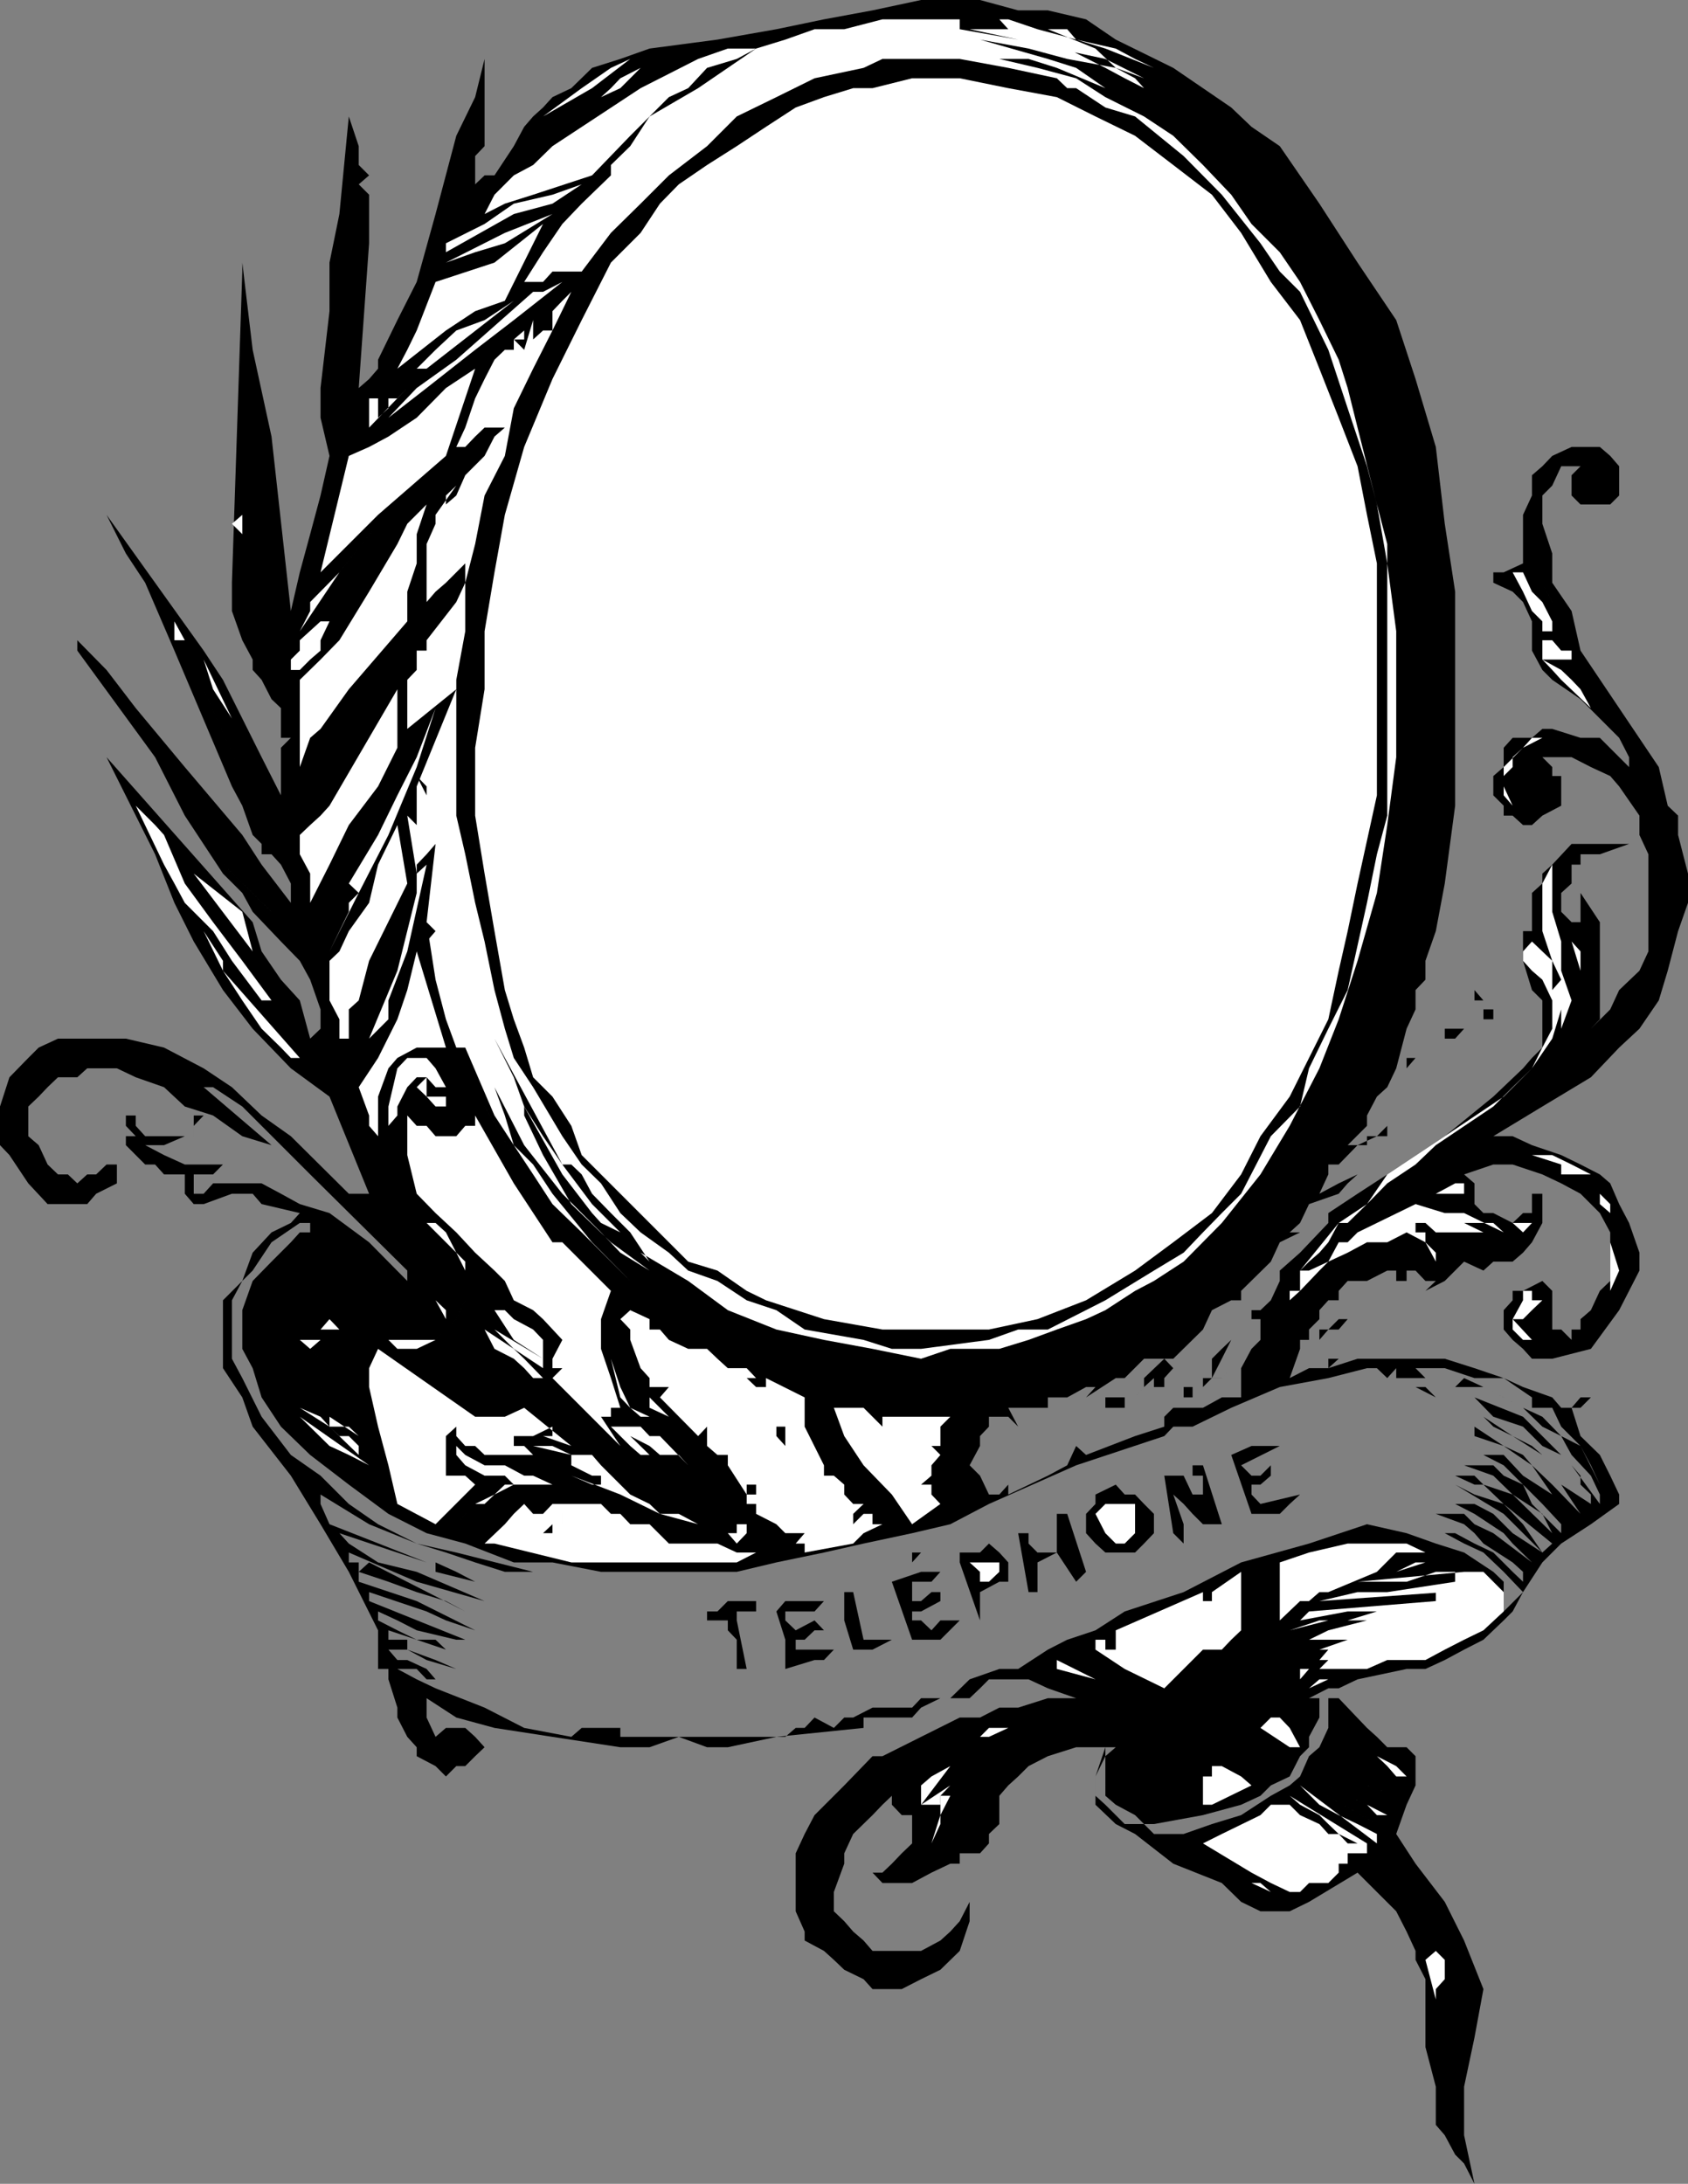 <svg xmlns="http://www.w3.org/2000/svg" width="358.102" height="463.199"><rect width="100%" height="100%" fill="#808080" stroke="none"/><path d="m296.203 67.898 4.098 12.5 4.3 14.403 1.899 16.3 2.203 14.399v45.398l-2.203 16.5-1.898 10.102-2.2 6.3v4l-2.101 2.2v4.102l-1.899 4.097-2.199 8.403h2.2v-2.204h1.898l-1.899 2.204h-2.199l-1.902 4-2.2 2-2.101 4v2.199l-4.098 4.097H290V241h2.102L288 242.898 284 247h-2.2v2.102l-1.898 4.097L284 251l4-1.898-2.098 1.898-1.902 2.2-6.297 2.198-1.902 4-2.2 2v2.102-2.102h2.2L271.5 263.5l-1.898 4.102-6.301 6.199v2h-2.098l-4.101 2.097-1.899 4.102-6.3 6.2h-6.2l-4.101 4.1h-1.899l-6.3 4.098 2-2.199h-2l-4 2.2H222.3v2.203h-8.399l2.098 4-2.098-2.102H209.8v2.102l-1.899 2v2.097l-2.199 4.102 2.2 2.199 1.898 4h2.2l1.902-2.102V317l8.399-4 4.101-2.2 1.899-4.1 2.101 1.902 10.399-4 6.199-2V300.5l1.902-1.898h6.301l4-2.204h4.098V290.2h-2.098l-2 2.102h-2.101l-1.899 1.898v-1.898h1.899V288.2h-1.899 1.899l2.101-2.097 2-1.903-2 4-2.101 4.102h2.101l2-2.102h2.098l2.199-4.097 1.902-1.903v-4.398H265.5v-1.903h1.902l2.2-2.097 1.898-4.102v-2.2l4.3-3.8 6-6.302v-2.097l6.2-4.102 6.3-4.097L306.5 241l10.3-8.398 6.302-6 1.898-2.204 2.203-2.199v-10L325 210l-1.898-6.2v-6.3H325v-8.102l2.203-2v-2.097l2.098-1.903 4.101-4.398h12.2l-6.2 2.2h-4.101v2.198h-1.899v4l-2.199 2v4l2.2 2.204h1.898v-6.204l4.101 6.204v20.597l-1.902 2 4.102-4.097L343.5 210l4.3-4.102 1.903-4.097v-20.602l-1.902-4.097V173l-4.301-6.2-1.898-2.198-4.102-1.903-4.098-2.097h-6.199l2.098 2.097v1.903h1.902v6.296l-4 2.102-2.203 2h-1.898l-2.2-2H319v-2.102l-2.2-2.199v-4.097l2.2-1.903v-4.097l1.902-2.102H325l2.203-1.898h2.098l6 1.898h4.101l6.2 6.2v-2.098L343.5 156.5l-8.2-8.2-6-4.1-2.097-2.098L325 138v-6.2l-1.898-4.1-2.2-2.2-4.101-1.898v-2.204H319l4.102-1.898v-10.3l1.898-4.098V100.8l2.203-1.903 2.098-2.199 4.101-1.898h6l2.2 1.898 1.898 2.2v6.203L341.602 107H335.3l-1.899-1.898V100.8l1.899-1.903h-4.098L329.301 103l-2.098 2.102v6l2.098 6.296v6.204l4.101 6 1.899 8.398 8.199 12.2 8.402 12.5 1.899 8.198L356 173v4.102l2.102 8.199v6.199l-2.102 6-2.2 8.398-1.898 6.301-4.101 6-4.301 4-6 6.301-10.297 6.2-10.402 6.3h4.101l4.098 1.898 6.203 2.102 4.098 2 4.101 2.102 2.2 1.898 1.898 4.398 2.102 4 2.199 6.301v3.801l-2.2 4.3-2.101 4.098-6 8.204-8.2 2.097H325l-1.898-2.097-2.2-1.903L319 282v-4.102l1.902-2.097v-2h2.2l4.101-2.102 2.098 2.102V282h1.902l2.2 2.2V282h1.898v-2.2l2.199-1.902 1.902-4.097 2.2-2.102v-10.3l-2.2-4.098-4.101-4.102-4.098-2.199-4-1.898-6.3-2.102H316.8l-6.2 2.102 2.2 1.898v4.398l1.902 1.903h2.098l4.101 2.097 2.2-2.097H325v-4.102h2.203v6.2L325 263.5l-1.898 2.2-2.2 1.902h-4.101l-2.098 1.898-4.101-1.898-1.899 1.898-2.203 2.2-4.098 2.1 2.2-2.1h-2.2l-2.101-2.2h-1.899v2.2h-2.199v-2.2h-1.902L290 271.7h-4.098L284 273.8v2h-2.2l-1.898 2.098v1.903L277.703 282v2.2h-1.902v1.902l-2.2 6.199 4.102-2.102h4.098v-2H284l-2.2 2 6.2-2h18.5l6.3 2 6.2 2.102 4.102 1.898 6.199 2.2 1.902 2.203h2.2l1.898 6 4.101 4 2.2 4.398 1.898 4v2l-6 4.3-6.297 4.098-4 4-4.101 6.301-4.102-4.3-4.297-4.098-4.101-1.903-4.102-2.199h2.203l4.098 2.2 4 1.902 4.101 4.097 2.2 2.102v-2.102l-2.2-2-6.199-4-1.902-2.199-2.2-1.898-6-2.2h6l2.2 2.2 4 1.898 8.199 6.2-4.098-4-1.902-2.2-6.2-4.097-4.097-2.102h4.098l4 2.102 4.101 4.097 6.301 4.102-4.101-4.102-4.102-4.097-10.297-6.204 4.098 2.102 6.199 2 4.102 4.3 4.101 6 2.098-1.902L319 319l-4.297-4.102h-1.902L308.703 313h4.098l1.902 1.898 6.2 2.102 8.398 8.2-2.098-4.098-6.3-4.102-4.102-4-6.2-2.2h6.2L319 313l4.102 1.898L325 319l6.203 6.2v-1.9l-4-4.3-4.101-4.102-4.102-4.097-4.297-2.2-4.101-1.902 4.101 1.903H319l4.102 4.398 6.199 4 4.101 6.3-4.101-6.3-4.301-6.2-6-4.1-6.2-2.098v-2l6.2 4.097 4.102 1.903L325 310.8l4.3 4.097 6 6.204-4.097-6.204-4-6.296-6.3-4-6.2-4.102 2.098 2.102 4.101 2 4.098 2.097 2.203 1.903 4 6.296L337.5 319v-2l-2.2-2.102V313l-1.898-2.2 6 8.2v-2l-1.902-4-4.098-4.398-2.199-4-4-2-4.101-4-4.102-2.204-4.297-2.199h-6l1.899-1.898 4.101 1.898 4.297 2.2 4.102 2.203 4.101 1.898 4 4.102 4.098 2.097 4.101 8.2-1.902-4.098-2.2-4.102-4.097-4.097-1.902-4H325v-2.204l-6-4.097h-6.2l-6.3-2.102h-6.2l2.102 2.102h-6.199v-2.102l-1.902 2.102-2.2-2.102H290l-8.2 2.102-10.3 1.898-10.297 4.403-8.203 4h-4.098l-1.902 2-18.7 6.199L209.8 319l-8.198 4.3-8.102 1.9-10.297 2.198-8.402 1.903-10.098 2.097-8.402 2H127.5l-10.297-2H109l-10.297-4L90.5 325.2l-8.098-4.097L74 314.898l-8.2-6.296-6.198-6-4.102-6.204-1.898-6.199-2.2-4.097v-8.204l2.2-6.199 4-4.097 4.101-4.102 1.899-2.102H65.8v-2h-2.2l-6 4.102-4 6-2.199 2.2-2.199 4.1v12.4l2.2 4.1 4.097 8.2 6.203 8.102L68 313l6 6 6.203 4.3 8.2 4.098 8.398 1.903 16.3 4.097h-6l-6.3-2-6.2-2.097-6.199-1.903-10.101-4.097L68 317v2l1.902 4.3 20.598 8.098L72 325.2l2 2.2 6.203 4 8.2 2 14.398 6.203-14.399-4.102L74 329.3v2.098h2.102v2l2.199-2 20.402 10.403-4.101-2.2-6.2-1.902-6-2.199-6.3-2.102v2.102l12.3 4.102 12.399 6.199-6.2-2.102-4.101-1.898-12.2-4.102v1.903l20.403 8.199h-1.902l-8.399-2-4.101-2.102-4.098-1.898v1.898l4.098 2.102 4.101 2h4l2.2 2.097-6.2-2.097-6-2v2h4v2.097l6 2.204L96.801 354l-6.301-1.898-4.098-2.204h-4l1.899 2.204h2.101L90.5 354l1.902 2.2H90.5l-2.098-2.2h-4.101l4.101 2.2 4 1.902 10.399 4.097 8.402 4.301 10 1.898 2.2-1.898h8.199v1.898h35l2.199-1.898h1.902l2.098-2.2 4.101 2.2 2.2-2.2H181l4.102-2.1h8.398l1.902-2h6.2l4.101-4L212 354h4l6.3-4.102 4.102-2.097 6-2 6.2-4 12.5-4.102 12.199-6.3 14.402-4L290 323.3l8.402 1.898 6.2 2.2 6 1.902 6.199 4.097L319 335.5v6.3l4.102-4.1-2.2 4.1-1.902 1.9-2.2 2.1-2.097 2-4.101 2.098-4.102 2.204-4.098 1.898h-4L288 356.2l-4 1.902h-2.2l-4.097 2.097h2.2v4.102l-2.2 4.097v2.204l-1.902 1.898-2.2 4.3-4 1.9-2.199 2.198-4.101 1.903-8.098 2.199-10.402 1.898h-2.098L240.801 385l-4.098-2.2-2.203-1.902V372.5l2.203-1.898H234.5v1.898l-2.098 4.3v4.098l2.098 1.903 2.203 2.199 1.899 1.898h4.101l2.098 2.102h6.3l6-2.102 6.2-1.898 6.3-4.102 4-2.199 2.2-1.898 1.902-4.301 2.2-1.898 1.898-4.102v-6.3h-1.899H284l1.902 2 4.098 4.3 2.102 1.898 2.199 2.204h4.101l1.899 1.898v6.2l-1.899 4.1-2.199 6.2 4.098 6.3 6.199 8.098 4.102 8.204 4.101 10.296-1.902 10.301-2.2 10.403v10.296l2.2 10.301-2.2-4.3-1.898-1.899-2.203-4.102-1.898-2.199v-8.097l-2.2-8.403v-14.398l-2.101-4.102v-1.898l-1.899-4.102-2.199-4.3-8.203-8.2-10.297 6.2-4.101 2h-6.2l-4.101-2-4.098-4-10.3-4.098L240.8 389l-4.098-2.102-4.3-4.097v-6l2.097-6.2h-6.2l-6 1.899-4.097 2.102L216 376.8l-2.098 1.898-1.902 2.2v6L209.8 389v2l-1.898 2.102h-4.3v2.199h-2l-4 1.898-4.102 2.2h-6.297l-2.101-2.2h2.101l2-1.898 2.098-2.2L193.5 391v-6h-2.2l-2.097-2.2v-1.902l-2 1.903-2.101 2.199-4.102 4-1.898 4.102v2.199l-2.2 6v4.097l2.2 2.102 1.898 2.2 2.203 1.902 1.899 2.199h10.3l4.098-2.2 2.102-1.902 2-2.199 2.101-4.102v4.102l-2.101 6.3-4.102 4-4.098 2-4.101 2.098h-6.2l-1.898-2.097-4.101-2-2.2-2.102-2.101-1.898-4.098-2.2V409.7l-1.902-4.3v-12.297l1.902-4.102 2.098-4 6.3-6.3 6-6.2h2.102l8.2-4.102 8.199-4.097h-2 6.3L212 362.2h4l6.3-2h6l-6-2.097-4.097-1.903h-8.402l-1.899 1.903-2.199 2.097H199.5l-4.098 2-1.902 2.102h-10.297v2.199l-18.5 1.898-10.3 2.204H150l-6-2.204-6.2 2.204h-6.198l-14.399-2.204-12.3-1.898-8.102-2.2-6.301-4.1v4.1l1.902 4.098 2.2-1.898h4.101l2.098 1.898 2 2.204-2 1.898-2.098 2.102h-1.902l-2.2 2.199-2.199-2.2-4-2.101v-1.898l-2-2.204-2.101-4.097V362.2l-1.899-6V354h-2.199v-8.2L74 333.399l-6-10.097L61.703 313l-8.101-10.398-2.2-6.204-4.101-6.199v-14.398l4.101-4.102 2.2-6 4-4.3 4.101-2 1.899-2.098-8.102-1.903-1.898-2.199h-4.399l-6 2.2h-2.101l-1.899-2.2v-4.097h-4.402L32.902 247h-2.101l-2-2-2.098-2.102v-6.296h2.098v2.199l2 2.199h10.3v-4.398h2.102l-2.101 2.199V241l2.101 1.898L41.102 241h-1.899l-4.402 1.898h-4l-2-1.898-2.098-2.2v2.2h2.098l2 1.898 4 2.102 4.402 2h10-1.902l-2.098 2.102h-4.101v4.097h2.101l2-2.199H55.5l4.102 2.2 4 2.198 6.3 1.903 8.399 6.199 8.101 8.2v-2.2l-20.601-20.398L55.5 238.8l-4.098-4.102-6.199-4.097h-2l14.399 12.296-6.2-1.898-6.199-4.398-6-1.903-4.402-4.097-6-2.102-4-1.898H18.5l-2.098 1.898h-4.101l-2.2 2.102-1.898 2L6 234.699V241l2.203 1.898L10.102 247l2.199 2.102h2.101l2 1.898 2.098-1.898h1.902l2.2-2.102H24.8v4l-4.399 2.2-1.902 2.198h-8.398L6 251l-4-6-2-2.102V234.7l2-6.199 4-4.102 2.203-2.199 4.098-1.898h14.402l8.098 1.898 8.402 4.403 6 4 6.297 6L61.703 241 74 253.2h4.3l-8.398-20.598-8.199-6-8.101-8.403L47.3 210l-6.2-10.3-4.1-8.2-4.098-10.3-10.3-20.598 31 35L55.5 201.8l4.102 6 4 4.398 2.199 8.102L68 218.199v-4.097l-2.2-6.301-2.198-4-4-4.102-6-6.3-2.2-4-4.101-4.098L39.203 173l-6.3-12.398L16.402 138v-2.2l6.199 6.302 6.199 8.097 10.402 12.5 12.2 14.403 4.097 6.296 6.203 8.102v-4.102l-2.101-4-2-2.199H55.5V179l-1.898-1.898-2.2-6.204-2.199-4.097L37 138l-6.2-14.398-4.097-6.204-4.101-8.199 10.3 14.403L43.203 138l4.098 6.2 4.101 8.198 4.098 8.204 4.102 8.097v-10.097l2.101-2.102h-2.101v-6.3l-2-1.9-2.102-4.1-1.898-2.098v-2.204l-2.2-4.097-2.199-6.2v-6l2.2-66V55.7l2.199 18.5 4 18.403 4.101 37 1.899-8.204 2.199-8.097L68 105.1l1.902-8.402L68 88.602V82.3L69.902 66V55.7L72 45.397 74 24.7l2.102 6.3v4l2.199 2.2-2.2 1.902 2.2 2.199v10.3l-2.2 30.7 2.2-1.903 1.902-2.199v-1.898l4.098-8.403 4.101-8.097 4-14.403 4.399-16.597 4-8.2 2-8.101v20.602V31l-2 2.102v6l2-1.903h2.101L109 31l2.203-4.102 1.899-2.199 2.101-1.898 2-2.2 4-1.902 4.399-4.3 6-1.899 6.199-2.2 14.402-1.902 12.5-2.199 10.098-2.097 10.3-1.903L195.403 0h12.5L216 2.2h6.3l8.102 1.902 6.301 4.296 12.2 6 6.3 4.301 6 4.102 4.297 4.097 6 4.102 8.402 12.2L288 55.7l8.203 12.198"/><path fill="#fff" d="m244.8 14.398-10.3-4.097-6.2-1.903-1.898-2.199h-4.101l10.101 4.102 4.301 4.097 6 2.204L234.5 12.5l-10.297-2.2L216 8.399 205.703 6.2h8.2L212 4.102h-8.398v2.097L216 8.4l10.402 1.902 8.098 4.097 4.102 2.204 4.101 2.097-1.902-2.097-4.098-2.204-10.3-1.898-8.2-2.2-10.3-1.902L222.3 12.5l6 1.898 6.2 4.302-10.297-4.3-6-1.899H212l8.102 1.898 8.199 2.204 6.199 4 8.203 4.097 6.2 4.102 6.3 6.199 6 6.3 4.297 6.2 6 6 4.3 6.3 4.102 8.098L284 76.301l1.902 6L288 90.699 292.102 107l2.199 12.5 1.902 14.398v26.704L294.301 175l-2.2 14.398L288 203.801l-4 12.398-4.098 10.403-6.3 12.199-6.2 10.3-8.199 10.297-8.101 8.204-6.301 4.097-4 2.102-6.301 4.097-4.098 1.903-6.199 2.199-6 2.2-6.203 1.902h-10.398l-6.2 2.097-10.3-2.097-10.301-1.903L164.703 282l-10.3-4.102L146 271.7l-10.098-6 1.899 1.903-4.098-6.204-4.101-4.097-4-4.102-2.2-4.097-2.199-2.102h-1.902l6.3 8.398 6 6-4.101-2-1.898-2.097-6.301-8.2-8.098-14.402v1.903l4 8.398 6 10.398 8.399 8.102 8.199 6-6.2-3.8-4.101-4.302-8.2-8.199-8.097-10.3-6.3-12.297 2.199 6 1.898 6.296 4.102 4.102 4.101 6.2 8.399 10.3 8.101 8.2-4.101-4.098-6.2-6.204-6.199-6-4.101-6.296-4.102-6.204-4.098-6.296-6.199-14.403h-1.902l-2.2-6-2.199-8.398-1.902-12.2L92.402 179l-1.902 2.2-2.098 2.198v1.903l-2-12.301v-2.102V173l2 2v-8.2l8.399-20.6-10.399 8.402v-10.403l2-2.097v2.097V138H90.5v4.102-6.301l6.3-8.102 1.903-4.097V119.5l-1.902 1.898-2.2 2.204-2.199 1.898-1.902 2.2v-12.302l1.902-4.296v-6 4.097L96.801 103l-2.2 2.102V107l2.2-1.898 1.902-4.301 4.098-4.102 2.101-4.097 2.2-1.903H102.8l-2 1.903-2.098 2.199H96.8l1.902-4.102L100.8 84.5l2-4.102 2.101-4.097 2.2-2.102H109V72l2.203-1.898V72H109l2.203 2.2 1.899-6.302V72l2.101-1.898h2l-4.101 8.097L109 86.602l-1.898 10.097-4.301 8.403-2 10.296-2.098 8.204v10.296L96.801 144.2V173l1.902 8.2 2.098 10.3 2 8.2 2.101 10.3 2.2 8.2 1.898 6.198 4.102 6.204L119.3 241l4.101 6 4.098 4 4.102 6.3 4.3 4.098 6 4.301L146 269.5l6.203 2.2 6.2 4.1 6.3 2.098 6 4.102 12.5 2.2 6 1.902h6.2l14.398-1.903L216 282h6.3l12.2-6.2 10.3-6.3 6.302-3.8 4.101-4.302 4-4.097 4.098-4.102L269.6 241l6.2-6.3 1.902-8.098 4.098-8.403 4.101-8.199L290 191.5l2.102-10.3 2.199-8.2v-57.602L290 98.898l-4.098-12.296-4.101-12.403-6-12.3-4.301-4.297-4.098-6-8.199-10.301-8.101-8.2L240.8 24.7l-6.301-1.898-6.2-4.102h-1.898l-2.199-2.097-10.3-2.204-10.301-1.898h-16.399l-4 1.898-10.402 2.204-8.098 4L156.3 24.7 150 31l-8.098 6.2-6 6-6.3 6.198-6.2 8.204h-6.199l-2 2.199h-4l4-6.301 4.098-6 4.101-4.3 6.2-6V35l4.101-4 4.098-6.3 10.3-6 6.301-4.302 6-4.097 6.2-1.903L172.8 6.2h6.3l8.102-2.097h26.7l6.199 2.097 8.199 2.2 8.402 1.902 4.098 2.199 4 1.898"/><path fill="#fff" d="m160.402 10.3-4.101 2.2L150 14.398l-4 4.301-4.098 1.903-8.199 8.199-8.101 8.398-12.5 4.102-6 1.898-4.301 2.2 2.101-4.098L109 37.199 113.102 35l4.101-4 18.7-12.3 12.199-6.2 6.3-2.2h6m88.5 24.7 8.2 6.3 6.199 8.098 6.3 10.403 6.2 8.097 4.101 10.301L284 88.602l4 10.296 2 10.301 2.102 10.301v49.2L288 187.397l-2.098 10.102-1.902 8.398-2.2 10.301-4.097 8.2-4.101 8.203-6.2 8.398-4.101 8.102-6.2 8.199-8.199 6.199-8.101 6-10.399 6.3-10.3 4L209.8 282h-22.598l-12.402-2.2-12.301-4-4.098-2-6.199-4.3-6.203-1.898-4.098-4.102-10.3-10.3-4.102-4.098-4.098-4.102-2.199-6.2-4-6.198-4.101-4.102-1.899-6.3-2.203-6-1.898-6.2-2.2-12.5-2.101-12.2-2-12.3v-14.398l2-12.403v-12.3l2.101-12.5 2.2-12.2 4.101-14.398 6-14.403 6.2-12.5 6.199-12.199 6.3-6.3 4.098-6.2 4-4.097L150 35l6.3-4 6.2-4.102 6.3-4.097 6-2.2L181 18.7h4.102l8.398-2.097h10.102l10.3 2.097 10.301 1.903 8.2 4.097 8.398 4.102L248.902 35M115.203 24.7l8.2-6 6.199-4.302 4.101-1.898-8.101 6.2-10.399 6m12.297-4.098 2.102-1.903 2-2.097 4.3-2.204-2.199 2.204-2.101 2.097-4.102 1.903m-4.098 18.5-6.199 4.097L109 45.4l-14.398 8.1v-1.898L102.8 47.5l6.2-4.3 8.203-1.9 6.2-2.198m-6.2 6.296-10.101 6.204L100.8 53.5l-6.2 2.2 12.5-6.302 10.102-4m-10.1 18.402L100.8 66l-6.2 4.102-10.3 8.097 2.101-4 2-4.097 4-10.301 12.5-4.102 10.301-8.199-8.101 16.3m12.199-4L109 67.899l-8.2 6.301-10.3 8.102-8.098 6.3 6-6.3 8.399-6 16.3-14.403h2.102l4.098-2.097m-2.098 10.3V66l2.098-2.2 1.902-1.902-4 8.204"/><path fill="#fff" d="M90.5 78.2h-2.098l4-4 4.399-4.098 6-2.204L109 63.801 90.5 78.199M94.602 96.7l-14.399 12.5L74 115.397l-6 6L74 96.7l4.3-1.898 4.102-2.2 6-4 6.2-6.3 6.199-4.102-6.2 18.5m234.699 31-2.097-4.098-2.203-6.204v-12.296 12.296l2.203 6.204 2.098 4.097M78.3 90.7v-2.098h1.903-1.902V84.5h1.902v4.102l2.2-2V82.3v2.2H84.3l2.101-2.2-8.101 8.4m251 43.198h-2.097v-2.097L325 129.6l-1.898-4.101-2.2-4.102h2.2L325 125.5l2.203 2.2 2.098 4.1v2.098M51.402 113.3V96.7v12.5l-2.199 1.902 2.2 2.199M90.5 107l-2.098 6.3v6.2l-2 6v6.3L74 146.2l-6 8.402-2.2 1.898-2.198 6.2v-18.5L68 139.897l4-4.097 6.3-10.301 6-10.102 2.102-4.296L90.5 107m242.902 32.898h-6.199l4 2.204 2.2 2.097 1.898 2 2.199 4-6.297-6-1.902-2.097-2.098-2.204v-4.097h2.098l1.902 2.199h2.2v1.898M72 121.398l-8.398 12.5 2.199-4.296v-1.903L72 121.4l8.203-10.297L72 121.398M320.902 162.7 319 164.601v2.199l1.902 4.097L319 168.7v-6l4.102-4.097L325 156.5h2.203l-4.101 2.102-2.2 2v2.097"/><path fill="#fff" d="m69.902 131.8-1.902 4v2.2l-2.2 1.898-2.198 2.204h-1.899v-2.204L63.602 138v-2.2l4.398-4h1.902m-30.699 4H37v-4zm10 16.598-4-6.199-2-6.3zm35.097 6.204-4.097 8.199L74 175l-4.098 8.398-4.101 8.102v-6.2l-2.2-4.1v-4.098l2.2-2.102L68 173l1.902-2.102L84.301 146.2v12.403M69.902 201.8 74 193.399V191.5l2.102-2.102-2.102-2 6.203-10.296 4.098-8.403 4.101-8.097 4-10.403-4 12.5-6 14.403-6.3 12.296-6.2 12.403M43.203 146.2l8.2 18.402-8.2-18.403M329.3 193.398l1.903 6.301v6.2l2.2 6.3-2.2 6v-4.097l-1.902 6.199-4.301 6.3-4.098 4-4.101 4.098-12.2 8.2-4.3 4.101-6 4-4.301 4.398-4.098 4H284l6-4 4.3-6.296L306.5 241l12.5-8.398 6-6 2.203-4.403 2.098-4v-6l-2.098-4.398-2.203-1.903-1.898-2.097v-2l1.898-2.102 2.203 2.102 2.098 2V210l1.902-2.2-1.902-4-2.098-6.3v-10.102l2.098-4v10"/><path d="m90.5 168.7-2.098-4.098L90.5 166.8zm0 0"/><path fill="#fff" d="m335.3 205.898-1.898-6.199 1.899 2.102zm-248.898-18.5-8.101 16.403-2.2 8.398L74 214.102v6.199h-2v-4.102l-2.098-4v-8.398l2.098-2 2-4.301 4.3-6 1.903-8.102L84.301 175l2.101 12.398M34.8 177.102l4.403 10.296 6 8.204 6.2 8.199 6.199 8.398H55.5l-6.297-8.398-4-6.301-6-6L37 187.398l-2.2-4-6-12.5L32.903 175l1.899 2.102M78.3 220.3l6-14.402 4.102-16.5v-4.097l2.098-1.903-4.098 18.403-4 10.398v4l-4.101 4.102m-20.699-26.903L45.203 181.2l12.399 12.2"/><path d="M314.703 210v2.2h-1.902V210l1.902 2.2V210"/><path fill="#fff" d="m53.602 201.8-12.5-16.5 10.3 8.098zm0 0"/><path d="M316.8 214.102v2.097h-2.097v-2.097h2.098M90.5 199.7v-4.098l1.902 1.898v-6 6l-1.902 2.2m216 20.6v-2.1h4.102l-1.899 2.1H306.5"/><path fill="#fff" d="M94.602 222.2h-6.2l-4.101 2.198-1.899 2.204-2.199 6V241l-1.902-2.2v-2.198l-2.2-6 4.102-6.204 4.098-8.199L86.402 210l2-8.2 6.2 20.4M47.3 203.8v2.098l16.302 18.5h-1.899l-2.101-2.199-4.102-4-4.098-6-4.101-6.3-4.098-8.399 4.098 6.3"/><path d="M296.203 238.8h-1.902v2.2h-2.2l2.2-2.2h1.902M102.8 220.3l6.2 14.4-6.2-14.4m16.5 26.7-4.097-6-4-6.3-2.203-6.2-4.098-8.2 14.399 26.7"/><path fill="#fff" d="m339.402 251-1.902-1.898h-6.297V247L325 245h-16.297 20.598l4.101 2 4.098 2.102 1.902 1.898m-244.8-20.398h-2.2L90.5 228.5h-2.098l-2 2.102-2.101 4.097v1.903l-1.899 2.199V241v-6.3l1.899-8.098 2.101-2.204H90.5l1.902 2.204 2.2 4m247 26.698-2.2-1.902V253.2l2.2 2.2v1.902m-31-6.302v2.2h-6l4.101-2.2h1.899"/><path fill="#fff" d="M94.602 232.602v2.097h-2.2l-1.902-2.097-2.098-2L90.5 228.5v4.102h4.102m8.198 2.098 8.403 14.402-8.402-14.403M319 261.398l-2.2-2h-6.198l4.101 2h-10.101l-2.2-2h-2.101v2h2.101v2.102l-4-2.102-4.101 2.102H290l-4.098 2.2-4.101 1.902-1.899 1.898-4.101 4.3-2.2 2v-2h2.2v-4.3h1.902l4.098-1.898L284 263.5h1.902l2.098-2.102 12.3-6 6.2 1.903h4.102l8.398 4.097m6-2-1.898 2-2.2-2zM37 228.5l4.102 2.102L37 228.5m80.203 35h2.098l10.3 10.3-2.101 6v6.302l2.102 6.199 2 6.3h-2v1.899H127.5l4.102 6.2-14.399-14.4 2.098-2.1h-2.098v-2l2.098-4-4.098-4.4-2.101-1.902-4.102-2.097-1.898-4.102-2.2-2.199-4.101-3.8-4-4.302-4.399-4.097-4-4.102-2-8.199v-8.398l2 2.199H90.5L92.402 241h4.399l1.902-2.2h2.098v-2.198L109 251l8.203 12.5m224.399 10.3v-10.3l1.898 6zm-65.802-4.3 8.2-10.102-2.2 4.102-1.898 2.2-2.199 1.902-1.902 1.898"/><path fill="#fff" d="m304.602 267.602-2.2-4.102 2.2 2.2zM325 275.8h2.203L325 277.899l-1.898 1.903h4.101-6.3L325 284.2h-1.898l-2.2-2.199v-2.2l2.2-4v-2H325v2m-226.297-8.199v8.199l-1.902 4-4.399 4.398-4 1.903h-4.101l-1.899-1.903V282v2.2h10l4.399-4.4 1.902-4v-6.3l-1.902-3.8-6.301-6.302h1.902l2.2 2L96.8 265.7l1.902 1.903"/><path d="M285.902 279.8 284 282h-4.098v2.2l1.899-2.2 2.199-2.2h1.902m51.598 16.598-2.2 2.204h-1.898l1.899-2.204h2.199"/><path fill="#fff" d="m86.402 271.7 4.098 2.1-4.098-2.1"/><path d="M304.602 296.398 300.3 294.2h2.101zm-55.7-6.198L247 292.3v1.9h-2.2v-1.9l-2.097 1.9-1.902 2.198 1.902-2.199v-1.898l4.297-4.102 1.902 2"/><path fill="#fff" d="m107.102 273.8 8.101 10.4-8.101-10.4M137.8 282h2.2l1.902 2.2 4.098 1.902h4l2.203 2.097 2.2 2h4l2 2.102h-2l2 1.898h2.097v-1.898l8.203 4.097v6.204l4.098 8.199V313h2.101l2.2 1.898V317l1.898 2h2.203L181 321.102v2.199l2.203-2.2h1.899v2.2h2.101l-4 1.898-2.203 2.2-10.297 1.902v-1.903h-1.902l1.902-2.199h-4.101l-1.899-1.898-4.3-2.2V319h-2v-2h2v-2.102h-2V317l-4-6.2v-2.198h-2.2L150 306.699v-4.097l-1.898 2-8.102-8.204 1.902-2.199h-4.101v-1.898l-1.899-2.102-2.199-6h2.2-2.2V282l-2.101-2.2 2.101-1.902 4.098 1.903V282"/><path d="m331.203 308.602-4-1.903-4.101-4.097-6.301-2.102-4-4.102 10.3 4.102 8.102 8.102"/><path fill="#fff" d="M115.203 290.2 109 286.101 104.902 282l10.301 6.2-6.203-4-4.098-6.302h2.2l1.898 1.903 4.102 2.199 2.101 2.2v6m-20.601-12.302v1.903l-4.102-1.903 4.102 1.903-2.2-4 2.2 2.097"/><path d="M255.203 294.2H253v2.198h-1.898V294.2h4.101m-16.601 4.402H234.5v-2.204h4.102v2.204"/><path fill="#fff" d="M115.203 292.3h-2.101l-1.899-2.1-2.203-2-4.098-2.098-2.101-4.102 6.199 4.102 2.203 2.097 4 4.102M72 282h-4l1.902-2.2zm65.8 18.5h-1.898l-2.199-1.898-2.101-2.204-2-8.199 2 6 2.101 4.403 4.098 1.898M65.8 286.102l4.102 4.097-4.101-4.097-2.2-1.903H68l-2.2 1.903"/><path d="m271.5 306.7-8.2 4.1 2.2 2.2h1.902l2.2-2.2v2.2l-2.2 1.898H265.5V317l1.902 2 8.399-2-2.2 2-2.101 2.102h-6l-4.297-12.5 4.297-1.903h6"/><path fill="#fff" d="M100.8 300.5h6.302l4.101-1.898 10 8.097-6-2.097h2v-2l-4.101 2H109v2.097h2.203l1.899 1.903H102.8l-2-1.903h-2.098l-1.902-2.097v-2l-2.2 2V313h4.102l2.098 1.898-8.399 8.403-8.1-4.301-1.899-8.2-2.199-8.198-1.902-8.403v-4l1.902-4.097 20.598 14.398m100.801 0-2.102 2.102v4.097h-1.898v-2.097 2.097l1.898 1.903-1.898 2.199V313l-2.2 1.898h2.2V317l1.898 2-6 4.3-4.297-6.3-6-6.2-4.101-6.198-2.2-6h6.301l4 4V300.5h14.399m-59.7 0-4.101-1.898v-2.204zm0 0"/><path d="M259.203 323.3h-4L253 321.103 251.102 319l-2.2-2 2.2 6.3v4.098l-2.2-2.199L247 313h4.102l1.898 4h2.203v-4H253v-2.2h2.203l4 12.5m-92.601-20.698v4.097l-1.899-2.097v-2h1.899"/><path fill="#fff" d="m146 310.8-2-2.198h-4l-2.2-1.903-4.097-2.097 4.098 4h-1.899l-2.199-1.903-4.101-4.097h6.3l1.899 2H140l6 6.199M68 294.2l4 4.402-4-4.403"/><path d="M244.8 321.102v4.097l-2.097 2.2-1.902 1.902H234.5l-2.098-1.903-2-2.199v-4.097l2-2.102v-2l4.301-2.102 1.899 2.102h2.199l1.902 2 2.098 2.102"/><path fill="#fff" d="M69.902 302.602V300.5l6.2 4.102-2.102-2h-4.098l2.098 2h2l2.102 2.097v1.903l-6.2-6-6.3-4L68 300.5l1.902 2.102M240.8 323.3v1.9l-2.198 2.198h-1.899L234.5 325.2l-2.098-4.097L234.5 319h6.3v4.3M78.3 310.8l-4.3-2.198-4.098-1.903-6.3-6.199L78.3 310.8m67.7 10.302V319v2.102h2.102H144l4.102 2.199-8.102-2.2-8.398-4.101-10.399-4h-8.101l4.101 1.898h4-14.101l-2.2 2.102-2.101 2h-2l-2.098 2.102-1.902 2.199v1.898-1.898l1.902-2.2 2.098-2.101 4.101-2 4.098-2.102-1.898-1.898H102.8l-4.098-2.2-1.902-2.198v-1.903l1.902 1.903 4.098 2.199h4.3l4.102 2.199h10l4.399 1.898h4-2.102V313h-1.898l-4.399-2.2v-2.198l-8.101-1.903h4.101l4 1.903h4.399l1.898 2.199 6.203 6.199 4.098 2 2.199 2.102h6m156.403 8.198h-6.199l-4.101 4.098L281.8 337.7h-1.899l-2.199 1.903H275.8l-4.301 4.097v-12.3l6.203-2.098 8.2-1.903h12.5l4 1.903"/><path d="m230.402 333.398-2.101 2.102-4.098-6.2-4.101 2.098v6.301h-1.899L216 325.2h2.203v2.2l1.899 1.902h4.101v-8.2h2.2l4 12.297"/><path fill="#fff" d="m296.203 333.398 4.098-2h2.101zM319 337.7v4.1l-4.297 4-4.101 2-4.102 2.098-4.098 2.204h-8.101L290 354h-12.297l-1.902 2.2V354h4.101l1.899-1.898h-6 4.101l1.899-2.204h-6 4.101l6-2.097h-12.3 4.101l4.098-2 8.199-2.102h-8.2l-8.198 2.102 6.3-2.102h6l6.2-1.898h6.3-12.5l-10.101 1.898 1.902-1.898 26.899-2.2V337.7h1.898l-26.598 1.903L288 337.7h6.3l14.403-2.199v-2.102h-4.101l-6.2 2.102H288l22.602-2.102h4.101L319 337.7M129.602 317l4.101 2-4.101-2"/><path d="M213.902 333.398v2.102H212l-4.098 2.2v6l-4.3-12.302v-2.097h4.3l1.899-1.903 2.199 1.903 1.902 2.097v2"/><path fill="#fff" d="M123.402 319h4.098l2.102 2.102h2l2.101 2.199h4.098l4.101 4.097h10.301l4.098 1.903h4.101l-4.101 2.097h-35.098l-16.3-4H102.8l4.3-4.097 1.899-2.2 2.203-2.101 1.899 2.102h2.101l2-2.102h6.2M263.3 345.8h2.2-2.2l-2.097 2-2 2.098h-4L247 358.102 238.602 354l-6.2-4.102v-2.097h2.098v2.097h2.203v-4.097l18.5-8.102v1.903h1.899v-1.903l6.199-4.3V345.8m-104.899-20.6-2.101 2.198-1.899-2.199h1.899v-1.898h2.101v1.898"/><path d="m195.402 329.3-1.902 2.098v-2.097zm0 0"/><path fill="#fff" d="m212 333.398-2.2 2.102h-1.898v-2.102l-2.199-2H212v2"/><path d="M119.3 321.102v2.199h-2.097v1.898h-2l2-1.898h2.098v-2.2m80.199 12.297-1.898 2.102H193.5v4.102h1.902l2.2-1.903h1.898v1.903l-4.098 2.199H193.5v1.898h1.902l2.2 2.102 1.898-2.102h4.102l-4.102 4.102h-6l-4.297-12.301 6.2-2.102h4.097M183.203 347.8h6l-4.101 2.098H181l-1.898-6.199v-6H181l2.203 10.102m-8.403-8.199-2 2.199h-6.198v1.898l2.199 2.102 4-2.102 2 2.102h-2l-2.098 2h-1.902v2.097h8.101l-2.101 2.204h-2L166.6 354v-6.2l-1.898-6 1.899-2.198h8.199M109 337.7h-4.098l-4.101-2.2-8.399-2.102v-2l4.399 2 4 2.102 4.101 2.2H109m4.102-4.302 12.5 2.102-12.5-2.102m47.3 8.402h-4.101v1.9l2.101 10.3h-2.101v-6.2l-1.899-2v-2.1H150v-1.9h2.203l2.2-2.198h6v2.199"/><path fill="#fff" d="m277.703 358.102 2.2-1.903h1.898zm-53.5-4.102v-1.898l8.2 4.097zm51.597 16.602h-2.198l-6.2-4.102 2.2-2.2h1.898l2.102 2.2 2.199 4.102m-55.699-6.302-1.899 2.2h-4.3l-4.102 1.898h-1.899l1.899-1.898h8.402l1.899-2.2m78.3 12.5h-2.199l-1.902-2.198-2.2-2.102 4.102 2.102 2.2 2.199M265.5 378.7l-8.398 4.1h-1.899v-6h1.899v-2.198h2.101l4.098 2.199 2.199 1.898m24.5.001 6.203 2.198L290 378.7m-8.2 0 2.2 2.198-2.2-2.199m10.302 8.199-14.399-8.199 14.399 8.2m0 2.101v2L275.8 378.7l4.101 4.1L284 385l4 1.898 4.102 2.102m2.198-4h-2.198L290 382.8l-4.098-1.902 4.098 1.903 4.3 2.199m0-2.2-2.198-1.902 2.199 1.903M290 391v2.102h-4.098v2.199H284v1.898l-2.2 2.2h-4.097l-1.902 1.902h-2.2l-4-1.903-4.101-2.199L255.203 391h-4.101 4.101l4-2 8.2-4 2.199-2.2h4l2.199 2.2 4.101 1.898 1.899 2.102H284l-2.2-2.102-1.898-1.898-4.101-2.2-2.2-1.902L290 391m-94.598-8.2v-4.1l2.2-1.9 4-2.198-6.2 8.199"/><path fill="#fff" d="M197.602 382.8h-2.2l6.2-4.1-2.102 2.198v1.903h-1.898"/><path fill="#fff" d="m197.602 391 1.898-4.102v-6h2.102l2-2.199-2 2.2L199.5 385l-1.898 6"/><path d="M288 391h-2.098L284 389Zm0 0"/><path fill="#fff" d="m269.602 401.3-4.102-1.902h1.902zm35 24.7v6.2-8.098l-2.2-8.403 2.2-1.898 1.898 1.898v4.102l-1.898 2.097V426"/></svg>
